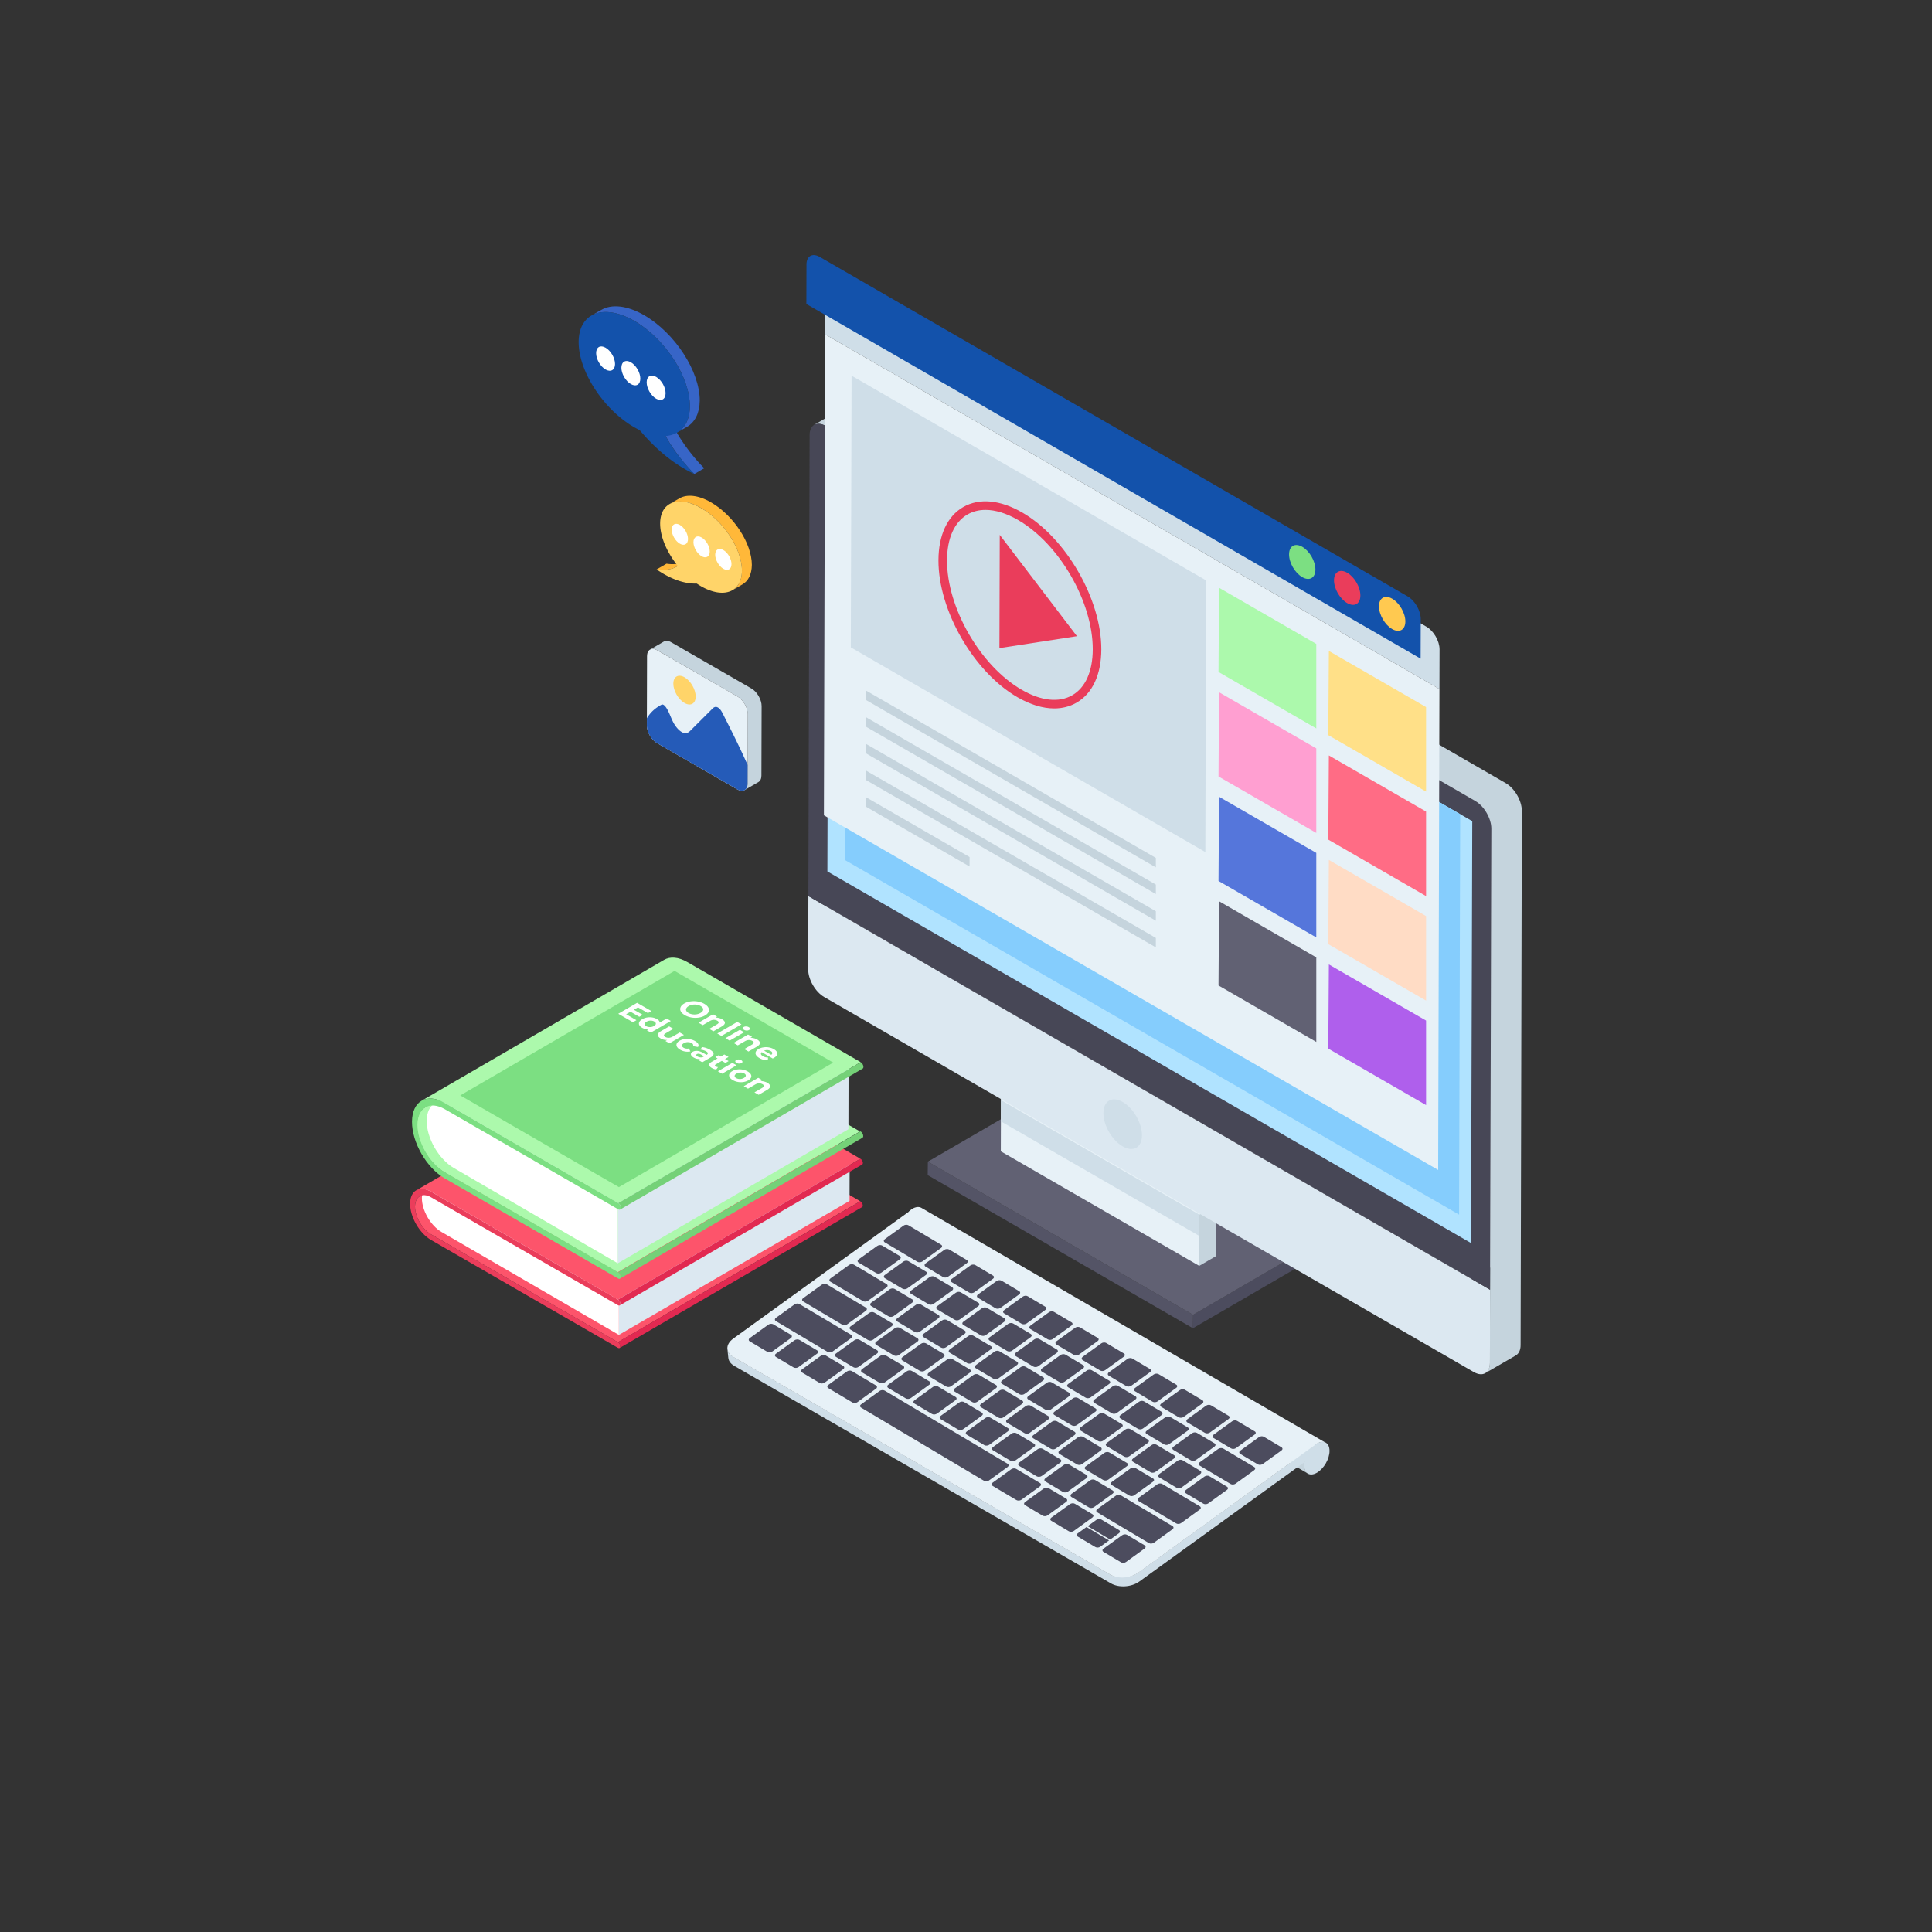 <svg xmlns="http://www.w3.org/2000/svg" viewBox="0 0 2000 2000"><rect x="0" y="0" width="2000" height="2000" fill="#333333" stroke="none"/><path fill="#4c4c5e" d="m1346.017 1296.575-.168 13.94-110.952 64.478.168-13.94z"/><path fill="#545466" d="m1235.065 1361.053-.168 13.94-274.544-158.508.168-13.94z"/><path fill="#616173" d="m1346.017 1296.575-110.952 64.478-274.544-158.508 110.952-64.478z"/><path fill="#c5d4dd" d="m1259.114 1243.612-.161 56.639-17.506 10.174.161-56.64z"/><path fill="#e7f1f7" d="m1241.608 1253.785-.161 56.64-205.414-118.596.16-56.64z"/><path fill="#cfdee8" d="m1241.608 1253.785-.073 25.655-205.415-118.596.073-25.655z"/><path fill="#e7f1f7" d="m1259.114 1247.228-17.506 10.173-205.415-118.596 17.506-10.173z"/><path fill="#e1e4ea" d="m857.726 465.356 26.111-15.174-1.24 473.623-26.112 15.175z"/><path fill="#e1e4ea" d="m856.485 938.98 26.112-15.175 666.348 384.716-26.112 15.175z"/><path fill="#e7f1f7" d="m1524.073 850.072 26.112-15.174-1.24 473.623-26.112 15.175zM857.726 465.356l26.112-15.174 666.347 384.716-26.112 15.174z"/><path fill="#c5d4dd" d="m1575.396 839.421-1.266 553.075c0 5.181-1.923 8.839-4.877 10.597l-31.815 18.451c3.001-1.735 4.806-5.416 4.877-10.597l1.289-553.051c0-10.574-7.409-23.351-16.67-28.721L854.5 440.897c-4.642-2.579-9.308-2.532-12.262-.679l32.19-18.897c2.954-1.852 7.221-1.477 11.676 1.125L1558.727 810.7c9.26 5.393 16.669 18.171 16.669 28.721z"/><path fill="#dce8f1" d="M1173.336 1149.489c9.729 5.617 17.55 19.162 17.518 30.343-.031 11.089-7.903 15.574-17.632 9.957-9.651-5.572-17.471-19.117-17.44-30.205.032-11.182 7.903-15.667 17.554-10.095z"/><path fill="none" d="m857.726 465.356-1.241 473.624 666.348 384.716 1.24-473.624zM856.485 938.98l666.348 384.716L856.485 938.98z"/><path fill="#dce8f1" d="M1522.833 1323.696 856.485 938.98l-19.646-11.344-.201 75.842c-.029 10.463 7.396 23.325 16.503 28.583l672.498 388.267c9.226 5.326 16.702 1.068 16.731-9.395l.136-75.789-19.673-11.448z"/><path fill="#cfdee8" d="M1162.259 1140.802c11.039 6.373 19.948 21.804 19.912 34.463-.036 12.684-9.003 17.794-20.042 11.421-11.016-6.36-19.925-21.791-19.889-34.475.036-12.659 9.002-17.769 20.019-11.409z"/><path fill="#474756" d="m1522.833 1323.696 19.672 11.448 1.33-477.34c.029-10.463-7.398-23.325-16.624-28.651L854.714 440.886c-9.107-5.258-16.581-.999-16.61 9.463l-1.265 477.287 19.646 11.344 666.348 384.716z"/><path fill="#b0e3ff" d="m1524.082 850.058-1.266 436.76L856.51 902.115l1.216-436.76 17.977 10.381 635.87 367.081z"/><path fill="#85cdfd" d="m1511.573 842.817-1.114 414.579-635.871-367.131 1.115-414.529z"/><path fill="#cfdee8" d="M1476.689 648.784c7.508 4.335 13.553 14.832 13.529 23.459l-.116 41.012-635.881-367.126.116-41.012c.024-8.627 6.132-12.108 13.64-7.773l608.712 351.44z"/><path fill="#1352ab" d="M1457.221 617.364c7.508 4.335 13.553 14.832 13.529 23.459l-.116 41.012-635.881-367.126.116-41.012c.024-8.627 6.132-12.108 13.64-7.773l608.712 351.44z"/><path fill="#7cdf82" d="M1348.129 566.046c7.537 4.351 13.606 14.895 13.581 23.556-.024 8.66-6.134 12.173-13.67 7.822-7.537-4.351-13.633-14.911-13.609-23.571.025-8.661 6.162-12.158 13.698-7.807z"/><path fill="#ea3d5b" d="M1394.66 592.91c7.537 4.351 13.633 14.911 13.609 23.571-.025 8.66-6.161 12.157-13.698 7.806-7.536-4.351-13.633-14.911-13.609-23.571.024-8.66 6.161-12.157 13.698-7.806z"/><path fill="#ffc950" d="M1441.217 619.79c7.537 4.351 13.633 14.911 13.609 23.571-.025 8.66-6.161 12.157-13.698 7.806-7.536-4.351-13.633-14.911-13.609-23.571.025-8.66 6.161-12.157 13.698-7.806z"/><path fill="#e7f1f7" d="m1490.102 713.255-1.318 497.862-635.881-367.126 1.318-497.862z"/><path fill="#cfdee8" d="m1248.562 600.813-.797 281.233-367.023-211.901.797-281.233z"/><path fill="#acf9ac" d="m1362.624 666.576-100.628-58.097-.604 87.151 101.232 58.446z"/><path fill="#ffe088" d="m1476.272 731.964-100.627-58.098-.605 87.152 101.232 58.446z"/><path fill="#ff9fd1" d="m1362.624 774.748-100.628-58.097-.604 87.151 101.232 58.447z"/><path fill="#ff6c85" d="m1476.272 840.136-100.627-58.098-.605 87.152 101.232 58.446z"/><path fill="#5576db" d="m1362.624 882.92-100.628-58.097-.604 87.152 101.232 58.446z"/><path fill="#ffdcc5" d="m1476.272 948.308-100.627-58.098-.605 87.152 101.232 58.446z"/><path fill="#616173" d="m1362.624 991.093-100.628-58.098-.604 87.152 101.232 58.446z"/><path fill="#af5fec" d="m1476.272 1056.48-100.627-58.097-.605 87.151 101.232 58.447z"/><g fill="#ea3d5b"><path d="M1091.329 733.357c-11.77 0-24.723-3.886-38.057-11.585-45.244-26.121-81.933-89.711-81.787-141.748.074-26.08 9.18-45.658 25.642-55.13 16.562-9.538 38.259-7.525 61.098 5.661 45.281 26.143 82 89.715 81.855 141.713-.074 26.075-9.193 45.66-25.675 55.145-6.902 3.971-14.688 5.944-23.076 5.944zm-71.143-205.518c-6.845 0-13.131 1.572-18.635 4.739-13.604 7.83-21.133 24.688-21.196 47.472-.139 49.206 34.561 109.337 77.353 134.042 19.981 11.533 38.542 13.541 52.275 5.635 13.626-7.841 21.166-24.703 21.229-47.485.139-49.164-34.591-109.28-77.42-134.007-11.958-6.905-23.404-10.396-33.606-10.396z"/><path d="m1034.934 553.716 79.91 104.855-80.242 12.347z"/></g><path fill="#c5d4dd" d="M896.016 714.599v9.799l300.503 173.495v-9.8zM896.016 825.025v9.809l107.675 62.167.028-9.794zM896.016 797.421v9.81l300.503 173.495v-9.81zM896.016 769.807v9.809l300.503 173.497v-9.811zM896.016 742.202v9.811l300.503 173.494v-9.809z"/><path fill="#fd546b" d="m890.563 1243.523-250.962 145.908-193.392-111.674c-9.171-5.299-16.608-18.239-16.608-28.732.102-5.199 1.936-8.97 4.891-10.702l250.962-145.804c-2.955 1.731-4.789 5.398-4.789 10.697-.102 10.493 7.336 23.433 16.507 28.632l193.391 111.675z"/><path fill="#dce8f1" d="m640.796 1334.583 238.774-138.76-.134 47.304-238.774 138.76z"/><path fill="#fff" d="m640.662 1334.975-183.478-106.494c-11.274-6.499-20.445-1.241-20.445 11.653-.096 12.899 9.076 28.662 20.255 35.161l183.669 106.592v-46.912z"/><path fill="#e22951" d="m892.401 1249.592-250.975 145.851c.464-.269.753-.84.755-1.647.005-1.568-1.154-3.575-2.568-4.392l250.975-145.851c1.415.817 2.573 2.823 2.569 4.392-.003.807-.292 1.377-.756 1.647z"/><path fill="#fd546b" d="m890.665 1199.507-250.961 145.804-193.392-111.674c-6.012-3.463-11.514-3.771-15.386-1.423l250.961-145.913c3.974-2.239 9.374-1.935 15.386 1.532l193.392 111.674z"/><path fill="#e22951" d="m892.552 1205.484-250.975 145.851c.449-.261.727-.811.729-1.603.005-1.625-1.154-3.575-2.569-4.392l250.975-145.851c1.415.817 2.573 2.766 2.568 4.392-.001.792-.28 1.342-.728 1.603z"/><path fill="#ea3d5b" d="M639.737 1345.339c1.415.817 2.573 2.766 2.569 4.392-.005 1.625-1.17 2.23-2.585 1.413l-193.403-111.661c-9.145-5.28-16.647-1.005-16.676 9.563-.03 10.507 7.423 23.417 16.568 28.697l193.403 111.661c1.415.817 2.573 2.823 2.568 4.392-.005 1.625-1.17 2.29-2.585 1.473l-193.403-111.662c-11.974-6.913-21.693-23.75-21.654-37.507.039-13.761 9.822-19.335 21.796-12.422l193.402 111.661z"/><path fill="#acf9ac" d="m890.256 1171.258-250.961 145.809-179.433-103.624c-15.59-8.97-28.326-30.976-28.224-48.911 0-8.861 3.159-15.179 8.253-18.135l250.961-145.809c-5.095 2.955-8.253 9.169-8.253 18.14-.102 17.931 12.635 39.837 28.225 48.906l179.432 103.624z"/><path fill="#dce8f1" d="m639.646 1242.701 238.774-138.76-.134 65.036-238.774 138.76z"/><path fill="#fff" d="m639.512 1242.701-169.428-98.484c-15.626-9.005-28.34-1.721-28.34 16.155-.132 17.876 12.58 39.727 28.075 48.732l169.693 98.633v-65.036z"/><path fill="#75d178" d="m892.789 1177.801-250.975 145.851c.507-.295.822-.923.824-1.817.005-1.798-1.254-3.923-2.82-4.827l250.975-145.851c1.566.904 2.825 3.029 2.82 4.827-.003.894-.316 1.522-.824 1.817z"/><path fill="#acf9ac" d="M890.971 1099.55 640.01 1245.458l-179.433-103.624c-9.374-5.403-17.933-5.911-24.148-2.343L687.39 993.682c6.216-3.667 14.775-3.159 24.148 2.239l179.433 103.629z"/><path fill="#7cdf82" d="m862.533 1099.99-221.86 128.89-164.247-94.913 221.861-128.899z"/><path fill="#75d178" d="m893.004 1106.221-250.975 145.851c.5-.291.809-.902.812-1.76.005-1.802-1.254-3.98-2.82-4.884l250.975-145.851c1.566.904 2.825 3.082 2.82 4.884-.003.858-.311 1.469-.812 1.76z"/><path fill="#7cdf82" d="M640.021 1245.428c1.566.904 2.825 3.082 2.82 4.884-.005 1.742-1.272 2.465-2.838 1.56l-179.459-103.611c-15.612-9.014-28.385-1.737-28.436 16.204-.051 17.938 12.64 39.919 28.251 48.932l179.459 103.611c1.566.904 2.825 3.029 2.82 4.827-.005 1.798-1.272 2.521-2.839 1.617L460.34 1219.841c-18.694-10.793-33.902-37.133-33.841-58.614.061-21.481 15.369-30.203 34.062-19.41l179.46 103.611z"/><path fill="#fff" d="M770.243 1066.078c-.787-.454-1.215-.966-1.284-1.533-.036-.549.289-1.042.973-1.439.684-.398 1.533-.587 2.481-.568.981.038 1.865.284 2.652.739.82.473 1.247.947 1.315 1.515.036.549-.255 1.022-.907 1.401-.749.436-1.599.625-2.578.625-.981-.039-1.832-.266-2.652-.74zm13.523 9.997c1.869 1.079 2.823 2.273 2.864 3.578.072 1.326-1.032 2.613-3.215 3.882l-8.601 4.999-4.362-2.518 7.917-4.601c1.206-.701 1.823-1.364 1.884-2.006.062-.644-.432-1.269-1.415-1.837-1.082-.625-2.326-.927-3.633-.928-1.34.019-2.679.417-4.013 1.193l-7.429 4.317-4.362-2.518 14.988-8.71 4.165 2.405-1.727 1.004a13.54 13.54 0 0 1 3.598.417c1.211.282 2.325.736 3.341 1.323zM767.562 1060.38l-20.688 12.023-4.362-2.518 20.689-12.023zM750.94 1074.75l14.988-8.709 4.394 2.537-14.988 8.709zM747.529 1055.154c1.869 1.079 2.823 2.273 2.864 3.578.039 1.307-1.065 2.594-3.248 3.863l-8.601 4.999-4.362-2.518 7.917-4.601c1.206-.701 1.823-1.364 1.884-2.007.062-.644-.399-1.25-1.383-1.818-1.115-.644-2.359-.946-3.666-.947-1.34.019-2.679.417-4.014 1.193l-7.429 4.318-4.362-2.518 14.988-8.71 4.198 2.424-1.727 1.004a12.69 12.69 0 0 1 3.565.398c1.246.3 2.327.736 3.376 1.342zm-14.001-7.744c-.58 1.439-1.847 2.707-3.737 3.805-1.923 1.118-4.109 1.856-6.591 2.197a23.478 23.478 0 0 1-7.453-.114c-2.454-.436-4.746-1.231-6.779-2.405-2.033-1.174-3.414-2.499-4.207-3.938-.759-1.458-.833-2.897-.22-4.317.58-1.439 1.848-2.707 3.771-3.825 1.89-1.098 4.076-1.837 6.557-2.177a23.478 23.478 0 0 1 7.453.114c2.52.435 4.779 1.25 6.812 2.424s3.447 2.48 4.174 3.919c.759 1.458.832 2.897.22 4.317zm-12.342 2.575c1.469-.246 2.807-.72 4.013-1.42s2.018-1.476 2.437-2.328c.388-.871.416-1.724.019-2.557-.43-.852-1.219-1.609-2.367-2.272-1.181-.682-2.49-1.136-3.93-1.364a13.266 13.266 0 0 0-4.414.02c-1.469.246-2.839.7-4.044 1.4-1.206.701-1.987 1.497-2.406 2.348-.453.871-.449 1.705-.018 2.556.363.853 1.153 1.61 2.333 2.291 1.148.663 2.457 1.118 3.963 1.344a13.77 13.77 0 0 0 4.414-.018m79.979 45.119c-.065.038-.489.246-1.239.644l-11.412-6.589c-.747.662-.973 1.363-.772 2.12.266.757.924 1.439 2.072 2.101.787.454 1.606.814 2.424 1.023.851.227 1.799.322 2.814.34l-.182 2.803c-3.071.113-5.92-.625-8.642-2.196-1.705-.984-2.887-2.045-3.548-3.181-.66-1.136-.731-2.234-.279-3.333.451-1.098 1.426-2.082 2.925-2.953 1.434-.833 3.131-1.401 5.024-1.666a16.683 16.683 0 0 1 5.656.057c1.864.323 3.568.928 5.077 1.799 1.476.852 2.527 1.799 3.055 2.859.595 1.06.601 2.12.116 3.2-.485 1.078-1.525 2.063-3.089 2.972zm-10.176-7.46 7.444 4.298c.782-.644 1.105-1.326 1.002-2.026-.102-.739-.662-1.363-1.613-1.912a7.118 7.118 0 0 0-3.307-.965c-1.241-.077-2.416.15-3.526.605m-100.897-33.266 4.362 2.518-20.688 12.023-4.165-2.405 1.759-1.022a11.786 11.786 0 0 1-6.677-1.59c-1.41-.814-2.396-1.723-2.891-2.765-.529-1.022-.535-2.083-.017-3.143.516-1.06 1.524-2.026 3.055-2.915 1.564-.909 3.229-1.496 5.057-1.799a16.307 16.307 0 0 1 5.426 0c1.8.283 3.372.851 4.782 1.666 1.935 1.117 2.856 2.329 2.733 3.654l7.264-4.222zm-17.209 8.824a8.056 8.056 0 0 0 4.113-1.098c1.271-.739 1.919-1.533 1.915-2.404.028-.852-.499-1.609-1.582-2.234-1.148-.663-2.457-.966-3.927-.947a8.258 8.258 0 0 0-4.112 1.136c-1.237.719-1.888 1.515-1.915 2.367-.026.851.499 1.609 1.647 2.272 1.081.623 2.391.925 3.861.908m35.12 8.121-14.988 8.71-4.165-2.405 1.792-1.042a13.216 13.216 0 0 1-3.565-.322 11.491 11.491 0 0 1-3.08-1.211c-2-1.155-3.019-2.386-3.027-3.712-.008-1.325 1.064-2.632 3.312-3.938l8.439-4.904 4.362 2.518-7.82 4.544c-2.411 1.401-2.6 2.689-.567 3.863 1.049.606 2.227.909 3.534.871 1.34-.019 2.679-.417 4.014-1.193l7.397-4.299 4.362 2.52zM674.36 1046.653l-3.617 2.101-10.297-5.945-4.237 2.462 9.117 5.264-3.518 2.044-9.116-5.263-4.497 2.613 10.658 6.153-3.649 2.121-15.183-8.767 19.516-11.341zM719.578 1077.741c1.607.928 2.657 1.913 3.187 2.973.528 1.061.468 2.121-.245 3.143l-5.17-.909c.581-1.25.117-2.31-1.358-3.162-1.115-.644-2.457-.966-3.927-.985a8.125 8.125 0 0 0-4.178 1.136c-1.271.739-1.92 1.533-1.915 2.405.005.871.597 1.629 1.712 2.272 1.509.871 3.34 1.136 5.465.775l1.552 3.011c-1.73.398-3.528.417-5.392.133a15.114 15.114 0 0 1-5.142-1.837c-1.607-.928-2.723-1.951-3.351-3.067-.627-1.118-.698-2.216-.248-3.313.452-1.099 1.428-2.083 2.893-2.935 1.499-.871 3.196-1.439 5.089-1.704a17.588 17.588 0 0 1 5.722.132c1.929.362 3.699 1.005 5.306 1.932zm19.097 12.951c.138 1.363-.901 2.689-3.117 3.977l-8.568 4.979-4.099-2.367 1.89-1.098c-2.222.341-4.414-.132-6.677-1.439-1.148-.663-1.968-1.364-2.43-2.083-.462-.719-.564-1.382-.339-2.045.225-.663.779-1.25 1.657-1.761 1.402-.815 3.001-1.136 4.898-.985 1.831.152 3.895.852 6.092 2.12l3.476 2.007c.944-.548 1.366-1.136 1.298-1.78-.07-.605-.693-1.269-1.841-1.931-.82-.473-1.738-.852-2.72-1.155-1.047-.303-2.03-.492-3.043-.549l1.489-2.689c1.406.171 2.846.474 4.321.946 1.439.493 2.784 1.079 3.998 1.78 2.327 1.347 3.575 2.711 3.715 4.073zm-11.29 3.674 1.531-.89-3.017-1.742c-1.771-1.022-3.276-1.212-4.448-.53-.553.321-.782.72-.681 1.155.134.454.562.889 1.349 1.344.721.417 1.572.682 2.489.833.948.133 1.864.095 2.777-.17m35.042 5.926c-.787-.454-1.215-.966-1.284-1.534-.036-.549.322-1.023 1.006-1.42.684-.398 1.499-.605 2.448-.587.981.038 1.865.284 2.652.739.82.473 1.279.966 1.315 1.515.069.568-.255 1.022-.907 1.401-.75.436-1.566.644-2.578.625a5.455 5.455 0 0 1-2.652-.739zM743.158 1108.982l14.987-8.71 4.362 2.519-14.988 8.709zM794.348 1120.91c1.869 1.079 2.823 2.273 2.864 3.578.039 1.307-1.065 2.594-3.247 3.863l-8.601 4.998-4.362-2.518 7.917-4.601c1.206-.701 1.822-1.363 1.884-2.007.062-.644-.399-1.25-1.383-1.818-1.115-.644-2.359-.946-3.666-.947-1.309.039-2.646.436-3.982 1.213l-7.428 4.316-4.394-2.537 14.988-8.71 4.198 2.423-1.727 1.004a12.44 12.44 0 0 1 3.598.417c1.209.286 2.292.72 3.341 1.326zm-16.866-5.433c-.483 1.078-1.459 2.063-2.958 2.935-1.465.852-3.162 1.42-5.025 1.704a17.924 17.924 0 0 1-5.688-.114c-1.897-.341-3.634-.965-5.241-1.893-1.574-.909-2.69-1.932-3.286-3.029-.627-1.117-.698-2.216-.248-3.313.485-1.08 1.461-2.064 2.926-2.916 1.499-.871 3.196-1.439 5.056-1.723a17.588 17.588 0 0 1 5.722.132 16.19 16.19 0 0 1 5.241 1.893c1.607.928 2.69 1.932 3.286 3.029.596 1.098.668 2.196.215 3.295zm-11.465 1.496a8.232 8.232 0 0 0 4.08-1.117c1.271-.739 1.919-1.533 1.948-2.385s-.5-1.609-1.615-2.253c-1.115-.644-2.424-.947-3.928-.947a8.258 8.258 0 0 0-4.112 1.136c-1.237.719-1.888 1.515-1.916 2.367.007.87.532 1.628 1.647 2.272 1.116.643 2.427.945 3.896.927M754.188 1094.138l-3.65 2.121 3.739 2.158-3.323 1.931-3.738-2.158-6.125 3.559c-.619.36-.977.72-.974 1.136-.032.36.298.739.888 1.08a5.22 5.22 0 0 0 2.324.701l-1.881 2.461a10.159 10.159 0 0 1-2.325-.511 12.079 12.079 0 0 1-2.196-1.004c-1.804-1.041-2.725-2.102-2.828-3.181-.072-1.098.773-2.159 2.565-3.2l6.157-3.578-2.328-1.344 3.323-1.931 2.328 1.344 3.65-2.121 4.394 2.537z"/><path fill="#e7f1f7" d="M1363.281 1494.538c3.625-2.121 6.895-2.301 9.282-.88l-418.676-243.254c-2.387-1.41-5.746-1.229-9.37.886-1.421.831-2.722 2.042-4 3.271l418.722 243.278c1.292-1.241 2.61-2.458 4.042-3.301z"/><path fill="#c5d4dd" d="M1359.358 1497.712 955.33 1262.894c-5.246 5.037-9.083 12.766-9.083 19.454 0 4.151 1.503 6.983 3.802 8.392l404.07 234.788c-2.387-1.325-3.802-4.241-3.89-8.398.001-6.67 3.877-14.382 9.129-19.418z"/><path fill="#cfdee8" d="M1363.152 1494.386c7.279-4.203 13.155-.807 13.178 7.511.024 8.318-5.813 18.476-13.093 22.678-7.239 4.179-13.155.807-13.178-7.511-.023-8.317 5.854-18.498 13.093-22.678z"/><path fill="#cfdee8" d="m1362.252 1505.046-182.858 132.146c-8.02 5.802-21.098 6.663-29.242 1.976l-390.022-225.18c-3.825-2.223-5.799-5.061-6.169-8.266l-.987-9.381c.247 3.211 2.344 6.049 6.169 8.272l390.022 225.179c8.143 4.687 21.098 3.82 29.242-1.976l182.857-132.146.988 9.376z"/><path fill="#e7f1f7" d="m1361.327 1495.799-182.857 132.18c-8.083 5.843-21.072 6.731-29.265 2l-390.027-225.182c-8.193-4.73-8.281-13.168-.198-19.011l182.857-132.18 419.49 242.193z"/><path fill="#4c4c5e" d="M1136.262 1384.95c1.428.85 1.426 2.314-.005 3.349l-19.305 13.959c-1.427 1.032-3.731 1.234-5.159.384l-18.164-10.809c-1.428-.85-1.344-2.374.082-3.405l19.305-13.959c1.431-1.035 3.654-1.178 5.081-.328l18.165 10.809zm108.431 64.525c1.349.802 1.426 2.315-.005 3.349l-19.305 13.959c-1.427 1.031-3.81 1.187-5.159.384l-18.164-10.809c-1.428-.85-1.344-2.374.082-3.405l19.305-13.959c1.431-1.035 3.654-1.178 5.081-.328l18.165 10.809zm-96.616 145.139-9.056 6.548c-1.431 1.035-3.733 1.131-5.161.281l-18.085-10.762c-1.428-.85-1.505-2.362-.075-3.396l9.056-6.548 23.321 13.877zm-17.191-27.093c1.428.85 1.344 2.374-.082 3.405l-19.228 13.903c-1.431 1.035-3.654 1.178-5.081.328l-18.164-10.809c-1.428-.849-1.426-2.314.005-3.349l19.228-13.903c1.427-1.032 3.731-1.234 5.159-.384l18.163 10.809zm-27.128-16.143c1.348.802 1.344 2.374-.082 3.405l-19.228 13.903c-1.431 1.035-3.733 1.131-5.081.328l-18.164-10.809c-1.428-.85-1.426-2.314.005-3.349l19.228-13.903c1.427-1.031 3.731-1.234 5.159-.384l18.163 10.809zm54.494 32.428c1.428.85 1.424 2.421-.003 3.453l-8.978 6.492-23.32-13.877 8.978-6.492c1.427-1.031 3.81-1.187 5.238-.337l18.085 10.761zm55.489-4.05c1.428.85 1.426 2.315-.005 3.349l-19.228 13.903c-1.427 1.032-3.731 1.234-5.159.384l-53.383-31.767c-1.428-.85-1.424-2.421.003-3.452l19.228-13.903c1.431-1.035 3.733-1.131 5.161-.281l53.383 31.767zm-209.757-162.105c1.428.85 1.344 2.374-.087 3.408l-19.305 13.959c-1.427 1.032-3.654 1.178-5.081.328l-18.164-10.809c-1.428-.85-1.422-2.318.005-3.349l19.305-13.959c1.431-1.035 3.735-1.237 5.163-.387l18.164 10.809zm159.405-16.558c1.428.85 1.426 2.314-.005 3.349l-19.305 13.959c-1.427 1.031-3.731 1.234-5.159.384l-18.165-10.809c-1.428-.85-1.344-2.374.082-3.405l19.305-13.959c1.431-1.035 3.653-1.178 5.081-.328l18.166 10.809zm-201.253 28.937c1.348.802 1.426 2.315-.005 3.349l-19.228 13.903c-1.427 1.031-3.81 1.187-5.159.384l-18.164-10.809c-1.428-.85-1.424-2.421.003-3.453l19.228-13.903c1.431-1.035 3.733-1.131 5.161-.281l18.164 10.81zm159.091-16.853c1.348.802 1.344 2.374-.082 3.405l-19.228 13.903c-1.431 1.035-3.733 1.131-5.081.328l-18.164-10.809c-1.428-.85-1.506-2.362-.075-3.396l19.228-13.903c1.427-1.031 3.81-1.187 5.238-.337l18.164 10.809zm-41.373 12.558c1.428.85 1.426 2.314 0 3.346l-19.228 13.903c-1.431 1.035-3.731 1.234-5.159.384l-18.164-10.809c-1.428-.85-1.349-2.371.082-3.405l19.228-13.903c1.427-1.031 3.649-1.175 5.077-.325l18.164 10.809zm-48.822 8.013c1.428.849 1.344 2.374-.087 3.408l-19.305 13.959c-1.427 1.032-3.654 1.178-5.081.328l-18.164-10.809c-1.428-.85-1.422-2.318.005-3.349l19.305-13.959c1.431-1.035 3.735-1.237 5.163-.387l18.164 10.809zm159.406-16.559c1.428.85 1.426 2.314-.005 3.349l-19.305 13.959c-1.427 1.031-3.731 1.234-5.159.384l-18.165-10.809c-1.348-.802-1.344-2.374.082-3.405l19.305-13.959c1.431-1.035 3.733-1.131 5.081-.328l18.166 10.809zm-201.253 28.937c1.428.85 1.426 2.315-.005 3.349l-19.228 13.903c-1.427 1.031-3.731 1.234-5.159.384l-18.164-10.809c-1.428-.85-1.344-2.374.082-3.405l19.228-13.903c1.431-1.035 3.654-1.178 5.081-.328l18.165 10.809zm159.091-16.853c1.348.802 1.344 2.374-.082 3.405l-19.228 13.903c-1.431 1.035-3.733 1.131-5.081.328l-18.164-10.809c-1.428-.85-1.426-2.314.005-3.349l19.228-13.903c1.427-1.032 3.731-1.234 5.159-.384l18.163 10.809zm-41.294 12.606c1.428.85 1.426 2.314 0 3.346l-19.228 13.903c-1.431 1.035-3.731 1.234-5.159.384l-18.164-10.809c-1.428-.85-1.349-2.371.082-3.405l19.228-13.903c1.427-1.031 3.649-1.175 5.077-.325l18.164 10.809zm-48.902 7.964c1.507.897 1.424 2.421-.007 3.456l-19.305 13.959c-1.427 1.031-3.653 1.178-5.161.281l-18.085-10.762c-1.428-.85-1.422-2.318.005-3.349l19.305-13.959c1.431-1.035 3.735-1.237 5.163-.387l18.085 10.761zm159.565-16.464c1.349.802 1.426 2.315-.005 3.349l-19.305 13.959c-1.427 1.031-3.81 1.187-5.159.384l-18.164-10.809c-1.428-.85-1.424-2.421.003-3.453l19.305-13.959c1.431-1.035 3.733-1.131 5.161-.281l18.164 10.81zm-201.333 28.89c1.428.85 1.426 2.314-.005 3.349l-19.228 13.903c-1.427 1.032-3.731 1.234-5.159.384l-18.165-10.809c-1.428-.85-1.344-2.374.082-3.405l19.228-13.903c1.431-1.035 3.654-1.178 5.081-.328l18.166 10.809zm159.091-16.853c1.428.85 1.344 2.374-.082 3.405l-19.228 13.903c-1.431 1.035-3.653 1.178-5.081.328l-18.164-10.809c-1.428-.85-1.426-2.314.005-3.349l19.228-13.903c1.427-1.032 3.731-1.234 5.159-.384l18.163 10.809zm-41.373 12.558c1.428.85 1.426 2.314 0 3.346l-19.228 13.903c-1.431 1.035-3.731 1.234-5.159.384l-18.164-10.809c-1.349-.802-1.349-2.371.082-3.405l19.228-13.903c1.427-1.032 3.729-1.128 5.077-.325l18.164 10.809zm-48.822 8.013c1.428.85 1.344 2.374-.087 3.408l-19.305 13.959c-1.427 1.031-3.654 1.178-5.081.328l-18.164-10.809c-1.348-.802-1.422-2.318.005-3.349l19.305-13.959c1.431-1.035 3.815-1.19 5.163-.387l18.164 10.809zm-41.847 12.378c1.428.85 1.426 2.315-.005 3.349l-19.228 13.903c-1.427 1.032-3.731 1.234-5.159.384l-18.164-10.809c-1.428-.85-1.344-2.374.082-3.405l19.228-13.903c1.431-1.035 3.654-1.178 5.081-.328l18.165 10.809zm159.091-16.853c1.428.85 1.344 2.374-.082 3.405l-19.228 13.903c-1.431 1.035-3.653 1.178-5.081.328l-18.164-10.809c-1.428-.85-1.426-2.315.005-3.349l19.228-13.903c1.427-1.032 3.731-1.234 5.159-.384l18.163 10.809zm-41.215 12.653c1.349.802 1.426 2.314 0 3.346l-19.228 13.903c-1.431 1.035-3.811 1.187-5.159.384l-18.164-10.809c-1.428-.85-1.428-2.418.003-3.453l19.228-13.903c1.427-1.032 3.729-1.128 5.156-.278l18.164 10.81zm-48.981 7.918c1.507.897 1.503 2.468.072 3.503l-19.305 13.959c-1.427 1.032-3.733 1.131-5.24.234l-18.085-10.762c-1.349-.802-1.422-2.318.005-3.349l19.305-13.959c1.431-1.035 3.815-1.19 5.163-.387l18.085 10.761zm159.564-16.464c1.428.849 1.426 2.314-.005 3.349l-19.305 13.959c-1.427 1.032-3.731 1.234-5.159.384l-18.164-10.809c-1.428-.85-1.344-2.374.082-3.405l19.305-13.959c1.431-1.035 3.653-1.178 5.081-.328l18.165 10.809zm-201.332 28.89c1.428.85 1.426 2.315-.005 3.349l-19.228 13.903c-1.427 1.032-3.731 1.234-5.159.384l-18.164-10.809c-1.349-.802-1.344-2.374.082-3.405l19.228-13.903c1.431-1.035 3.733-1.131 5.081-.328l18.165 10.809zm159.012-16.901c1.507.897 1.424 2.421-.003 3.453l-19.228 13.903c-1.431 1.035-3.653 1.178-5.161.281l-18.085-10.762c-1.428-.85-1.426-2.314.005-3.349l19.228-13.903c1.427-1.032 3.731-1.234 5.159-.384l18.085 10.761zm-41.215 12.653c1.349.803 1.426 2.315 0 3.346l-19.228 13.903c-1.431 1.035-3.81 1.187-5.159.384l-18.164-10.809c-1.428-.85-1.349-2.371.082-3.405l19.228-13.903c1.427-1.032 3.649-1.175 5.077-.325l18.164 10.809zm-48.822 8.012c1.349.802 1.344 2.374-.087 3.408l-19.305 13.959c-1.427 1.032-3.733 1.131-5.081.328l-18.164-10.809c-1.428-.85-1.501-2.365-.075-3.396l19.305-13.959c1.431-1.035 3.815-1.19 5.243-.34l18.164 10.809zm159.406-16.559c1.428.85 1.426 2.315-.005 3.349l-19.305 13.959c-1.427 1.031-3.731 1.234-5.159.384l-18.164-10.809c-1.428-.85-1.344-2.374.082-3.405l19.305-13.959c1.431-1.035 3.654-1.178 5.081-.328l18.165 10.809zm-255.791 33.554c1.428.85 1.344 2.374-.082 3.405l-19.228 13.903c-1.431 1.035-3.654 1.178-5.081.328l-127.23-75.712c-1.428-.85-1.506-2.362-.075-3.396l19.228-13.903c1.427-1.031 3.81-1.187 5.238-.337l127.23 75.712zm54.458-4.664c1.428.85 1.506 2.362.075 3.396l-19.228 13.903c-1.427 1.032-3.81 1.187-5.238.337l-18.085-10.762c-1.428-.85-1.424-2.421.003-3.453l19.228-13.903c1.431-1.035 3.733-1.131 5.161-.281l18.084 10.763zm159.726-16.475c1.428.85 1.344 2.374-.082 3.405l-19.228 13.903c-1.431 1.035-3.654 1.178-5.081.328l-18.164-10.809c-1.428-.85-1.426-2.315.005-3.349l19.228-13.903c1.427-1.032 3.731-1.234 5.159-.384l18.163 10.809zm-41.849 12.275c1.428.85 1.426 2.314 0 3.346l-19.228 13.903c-1.431 1.035-3.731 1.234-5.159.384l-18.164-10.809c-1.428-.85-1.349-2.371.082-3.405l19.228-13.903c1.427-1.031 3.649-1.175 5.077-.325l18.164 10.809zm-48.902 7.965c1.428.85 1.424 2.421-.007 3.456l-19.305 13.959c-1.427 1.032-3.733 1.131-5.161.281l-18.085-10.762c-1.428-.85-1.422-2.318.005-3.349l19.305-13.959c1.431-1.035 3.735-1.237 5.163-.387l18.085 10.761zm160.041-16.181c1.428.85 1.426 2.314-.005 3.349l-19.305 13.959c-1.427 1.031-3.731 1.234-5.159.384l-18.164-10.809c-1.428-.849-1.344-2.374.082-3.405l19.305-13.959c1.431-1.035 3.653-1.178 5.081-.328l18.165 10.809zm-201.809 28.607c1.349.802 1.426 2.315-.005 3.349l-19.228 13.903c-1.427 1.031-3.81 1.187-5.159.384l-18.164-10.809c-1.428-.85-1.344-2.374.082-3.405l19.228-13.903c1.431-1.035 3.653-1.178 5.081-.328l18.165 10.809zm-48.192 8.393c1.428.85 1.424 2.421-.003 3.453l-19.228 13.903c-1.431 1.035-3.733 1.131-5.16.281l-24.589-14.633c-1.348-.802-1.426-2.314.005-3.349l19.228-13.903c1.427-1.031 3.81-1.187 5.159-.384l24.588 14.632zm165.91-12.688c1.428.85 1.426 2.314 0 3.346l-19.228 13.903c-1.431 1.035-3.731 1.234-5.159.384l-18.164-10.809c-1.428-.85-1.349-2.371.082-3.405l19.228-13.903c1.427-1.031 3.649-1.175 5.077-.325l18.164 10.809zm55.889-3.921c1.428.85 1.344 2.374-.082 3.405l-19.228 13.903c-1.431 1.035-3.654 1.178-5.081.328l-31.966-19.022c-1.428-.85-1.505-2.362-.075-3.396l19.228-13.903c1.427-1.031 3.81-1.187 5.238-.337l31.966 19.022zm-104.711 11.933c1.428.85 1.344 2.374-.087 3.409l-19.305 13.959c-1.427 1.031-3.653 1.178-5.081.328l-18.164-10.809c-1.428-.85-1.422-2.318.005-3.349l19.305-13.959c1.431-1.035 3.735-1.237 5.163-.388l18.164 10.809zm-41.847 12.379c1.428.85 1.426 2.315-.005 3.349l-19.228 13.903c-1.427 1.032-3.731 1.234-5.159.384l-18.164-10.809c-1.428-.85-1.344-2.374.082-3.405l19.228-13.903c1.431-1.035 3.653-1.178 5.081-.328l18.165 10.809zm118.352-3.917c1.428.85 1.426 2.314 0 3.346l-19.228 13.903c-1.431 1.035-3.731 1.234-5.159.384l-18.164-10.809c-1.428-.849-1.349-2.37.082-3.405l19.228-13.903c1.427-1.032 3.649-1.175 5.077-.325l18.164 10.809zm-28.119 20.332c1.428.85 1.344 2.374-.087 3.408l-19.305 13.959c-1.427 1.031-3.653 1.178-5.081.328l-38.867-23.129c-1.428-.85-1.422-2.318.005-3.349l19.305-13.959c1.431-1.035 3.735-1.237 5.163-.387l38.867 23.129zM1184.903 1599.666c1.428.849 1.344 2.374-.082 3.405l-19.228 13.903c-1.431 1.035-3.654 1.178-5.081.328l-18.164-10.809c-1.428-.85-1.426-2.315.005-3.349l19.228-13.903c1.427-1.032 3.731-1.234 5.159-.384l18.163 10.809zM818.68 1381.733c1.428.85 1.424 2.421-.003 3.453l-19.228 13.903c-1.431 1.035-3.733 1.131-5.161.281l-18.164-10.809c-1.348-.802-1.426-2.315.005-3.349l19.228-13.903c1.427-1.031 3.81-1.187 5.159-.384l18.164 10.808zM845.887 1397.924c1.348.802 1.344 2.374-.082 3.405l-19.228 13.903c-1.431 1.035-3.733 1.131-5.081.328l-18.164-10.809c-1.428-.85-1.506-2.362-.075-3.396l19.228-13.903c1.427-1.032 3.81-1.187 5.238-.337l18.164 10.809zM1039.844 1364.747c1.428.85 1.344 2.374-.082 3.405l-19.228 13.903c-1.431 1.035-3.654 1.178-5.081.328l-18.164-10.809c-1.428-.85-1.426-2.314.005-3.349l19.228-13.903c1.427-1.032 3.731-1.234 5.159-.384l18.163 10.809zM906.805 1434.175c1.428.85 1.424 2.421-.003 3.453l-19.228 13.903c-1.431 1.035-3.733 1.131-5.161.281l-24.907-14.822c-1.428-.85-1.426-2.315.005-3.349l19.228-13.903c1.427-1.032 3.731-1.234 5.159-.384l24.907 14.821zM974.21 1288.516c1.349.802 1.426 2.314-.005 3.349l-19.305 13.959c-1.427 1.032-3.81 1.187-5.159.384L915.95 1286.1c-1.428-.85-1.344-2.374.082-3.405l19.305-13.959c1.431-1.035 3.654-1.178 5.081-.328l33.792 20.108zm-42.797 11.706c1.428.85 1.424 2.421-.003 3.452l-19.228 13.903c-1.431 1.035-3.733 1.131-5.161.281l-18.164-10.809c-1.348-.802-1.426-2.314.005-3.349l19.228-13.903c1.427-1.032 3.81-1.187 5.159-.384l18.164 10.809zm69.369 4.106c1.428.85 1.426 2.315-.005 3.349l-19.305 13.959c-1.427 1.031-3.731 1.234-5.159.384l-18.164-10.809c-1.349-.802-1.344-2.374.082-3.405l19.305-13.959c1.431-1.035 3.733-1.131 5.081-.328l18.165 10.809zm-42.162 12.084c1.348.802 1.344 2.374-.082 3.405l-19.228 13.903c-1.431 1.035-3.733 1.131-5.081.328l-18.164-10.809c-1.428-.85-1.506-2.362-.075-3.396l19.228-13.903c1.427-1.031 3.81-1.187 5.238-.337l18.164 10.809zm-40.818 12.889c1.348.802 1.426 2.315 0 3.346l-19.228 13.903c-1.431 1.035-3.81 1.187-5.159.384l-33.791-20.108c-1.428-.85-1.349-2.371.082-3.405l19.228-13.903c1.427-1.031 3.649-1.175 5.077-.325l33.791 20.108zm110.028-8.877c1.428.85 1.506 2.362.075 3.396l-19.305 13.959c-1.427 1.032-3.81 1.187-5.238.337l-18.164-10.809c-1.349-.802-1.344-2.374.082-3.405l19.305-13.959c1.431-1.035 3.733-1.131 5.081-.328l18.164 10.809zm-42.161 12.084c1.349.802 1.344 2.374-.082 3.405l-19.228 13.903c-1.431 1.035-3.733 1.131-5.081.328l-18.164-10.809c-1.428-.85-1.426-2.315.005-3.349l19.228-13.903c1.427-1.031 3.731-1.234 5.159-.384l18.163 10.809zm-41.294 12.606c1.428.85 1.426 2.315 0 3.346l-19.228 13.903c-1.431 1.035-3.731 1.234-5.159.384l-18.164-10.809c-1.349-.802-1.349-2.371.082-3.405l19.228-13.903c1.427-1.032 3.728-1.128 5.077-.325l18.164 10.809zm-48.029 8.484c1.428.85 1.344 2.374-.087 3.408l-19.305 13.959c-1.427 1.032-3.654 1.178-5.081.328l-40.453-24.073c-1.428-.85-1.422-2.318.005-3.349l19.305-13.959c1.431-1.035 3.735-1.237 5.163-.388l40.453 24.074zm158.691-16.983c1.348.802 1.426 2.314-.005 3.349l-19.305 13.959c-1.427 1.031-3.81 1.187-5.159.384l-18.164-10.809c-1.428-.85-1.424-2.421.003-3.453l19.305-13.959c1.431-1.035 3.733-1.131 5.161-.281l18.164 10.81zm-42.241 12.036c1.428.85 1.344 2.374-.082 3.405l-19.228 13.903c-1.431 1.035-3.654 1.178-5.081.328l-18.164-10.809c-1.428-.85-1.426-2.314.005-3.349l19.228-13.903c1.427-1.031 3.731-1.234 5.159-.384l18.163 10.809zm-41.373 12.559c1.428.85 1.506 2.362.079 3.393l-19.228 13.903c-1.431 1.035-3.81 1.187-5.238.337l-18.164-10.809c-1.349-.802-1.349-2.371.082-3.405l19.228-13.903c1.427-1.032 3.729-1.128 5.077-.325l18.164 10.809zm-90.273 20.627c1.349.802 1.426 2.315-.005 3.349l-19.228 13.903c-1.427 1.032-3.81 1.187-5.159.384l-53.541-31.862c-1.428-.85-1.344-2.374.082-3.405l19.228-13.903c1.431-1.035 3.654-1.178 5.081-.328l53.542 31.862zm68.578 3.528c1.428.85 1.424 2.421-.007 3.456l-19.305 13.959c-1.427 1.032-3.733 1.131-5.161.281l-18.085-10.762c-1.428-.85-1.501-2.365-.075-3.396l19.305-13.959c1.431-1.035 3.815-1.19 5.242-.34l18.086 10.761zm-41.847 12.379c1.428.85 1.506 2.362.075 3.396l-19.228 13.903c-1.427 1.032-3.81 1.187-5.238.337l-18.164-10.809c-1.348-.802-1.344-2.374.082-3.405l19.228-13.903c1.431-1.035 3.733-1.131 5.081-.328l18.164 10.809zm68.975 3.764c1.348.802 1.344 2.374-.087 3.408l-19.305 13.959c-1.427 1.032-3.733 1.131-5.081.328l-18.164-10.809c-1.428-.85-1.501-2.365-.075-3.396l19.305-13.959c1.431-1.035 3.815-1.19 5.242-.34l18.165 10.809zm-41.927 12.332c1.428.85 1.506 2.362.075 3.396l-19.228 13.903c-1.427 1.031-3.81 1.187-5.238.337l-18.164-10.809c-1.348-.802-1.344-2.374.082-3.405l19.228-13.903c1.431-1.035 3.733-1.131 5.081-.328l18.164 10.809zM923.156 1369.552c1.428.85 1.344 2.374-.087 3.408l-19.305 13.959c-1.427 1.031-3.654 1.178-5.081.328l-18.164-10.809c-1.428-.85-1.422-2.318.005-3.349l19.305-13.959c1.431-1.035 3.735-1.237 5.163-.387l18.164 10.809zM872.936 1414.02c1.348.802 1.344 2.374-.082 3.405l-19.228 13.903c-1.431 1.035-3.733 1.131-5.081.328l-18.164-10.809c-1.428-.85-1.426-2.315.005-3.349l19.228-13.903c1.427-1.032 3.731-1.234 5.159-.384l18.163 10.809zM998.63 1377.4c1.348.802 1.426 2.315-.001 3.346l-19.228 13.903c-1.431 1.035-3.81 1.187-5.159.384l-18.164-10.809c-1.428-.85-1.428-2.418.003-3.453l19.228-13.903c1.427-1.032 3.728-1.128 5.156-.278l18.165 10.81zM1082.086 1352.711c1.349.802 1.426 2.314-.005 3.349l-19.305 13.959c-1.427 1.032-3.81 1.187-5.159.384l-18.164-10.809c-1.428-.85-1.344-2.374.082-3.405l19.305-13.959c1.431-1.035 3.654-1.178 5.081-.328l18.165 10.809zM1109.213 1368.854c1.428.85 1.426 2.315-.005 3.349l-19.305 13.959c-1.427 1.032-3.731 1.234-5.159.384l-18.164-10.809c-1.428-.85-1.344-2.374.082-3.405l19.305-13.959c1.431-1.035 3.654-1.178 5.081-.328l18.165 10.809zm-42.241 12.036c1.428.85 1.344 2.374-.082 3.405l-19.228 13.903c-1.431 1.035-3.653 1.178-5.081.328l-18.164-10.809c-1.348-.802-1.426-2.314.005-3.349l19.228-13.903c1.427-1.032 3.81-1.187 5.159-.384l18.163 10.809zm-41.294 12.606c1.349.802 1.426 2.315 0 3.346l-19.228 13.903c-1.431 1.035-3.81 1.187-5.159.384l-18.164-10.809c-1.428-.85-1.349-2.371.082-3.405l19.228-13.903c1.427-1.031 3.649-1.175 5.077-.325l18.164 10.809zm68.342 3.49c1.428.85 1.424 2.421-.003 3.453l-19.228 13.903c-1.431 1.035-3.733 1.131-5.161.281l-18.164-10.809c-1.348-.802-1.426-2.314.005-3.349l19.228-13.903c1.427-1.031 3.81-1.187 5.159-.384l18.164 10.808zm-41.214 12.653c1.428.85 1.426 2.315 0 3.346l-19.228 13.903c-1.431 1.035-3.731 1.234-5.159.385l-18.164-10.809c-1.428-.85-1.349-2.371.082-3.405l19.228-13.903c1.427-1.031 3.649-1.175 5.077-.325l18.164 10.808z"/><path fill="#3765c7" d="m689.019 451.352 10.204-5.93c12.068 21.969 28.91 38.466 29.796 39.334l-10.205 5.93c-.885-.868-17.727-17.364-29.795-39.334z"/><path fill="#3765c7" d="M724.378 414.647c-.145 13.178-5.067 22.446-13.175 27.218l-10.28 5.939c8.253-4.779 13.175-14.047 13.175-27.218.145-30.407-25.627-69.933-57.335-88.321-17.953-10.279-33.88-11.728-44.594-5.649l10.28-5.79c10.569-6.221 26.64-4.779 44.449 5.5 31.708 18.388 57.48 57.914 57.48 88.321z"/><path fill="#1352ab" d="M656.765 332.291c31.707 18.306 57.429 57.845 57.342 88.221-.053 18.695-9.899 29.715-25.088 30.84 12.067 21.969 28.909 38.466 29.796 39.334a126.025 126.025 0 0 1-10.238-5.317c-19.989-11.541-35.765-27.512-46.3-39.984-1.942-1.017-3.883-2.028-5.824-3.149-31.8-18.36-57.521-57.898-57.435-88.171.086-30.376 25.947-40.133 57.747-21.774z"/><g fill="#fff"><path d="M626.931 359.968c5.362 3.096 9.784 10.648 9.767 16.918-.018 6.16-4.469 8.699-9.831 5.603-5.454-3.149-9.784-10.758-9.767-16.918.018-6.269 4.377-8.752 9.831-5.603z"/><ellipse cx="653.06" cy="386.333" rx="8.001" ry="13.813" transform="rotate(-30.16 653.018 386.327)"/><path d="M679.253 390.176c5.454 3.149 9.785 10.648 9.767 16.918-.017 6.16-4.377 8.752-9.831 5.603-5.362-3.095-9.784-10.758-9.767-16.918.018-6.27 4.469-8.698 9.831-5.603z"/></g><path fill="#ffb839" d="m710.977 580.495-10.205 5.93c-8.896 5.169-20.419 3.152-21.046 3.043l10.204-5.93c.627.11 12.151 2.127 21.047-3.043zm67.336 4.312c-.144 9.848-3.764 16.649-9.7 20.127l-10.279 5.931c6.081-3.471 9.701-10.279 9.701-20.12.145-22.298-18.822-51.255-42.277-64.864-13.176-7.529-24.904-8.547-32.722-4.058l10.279-5.931c7.674-4.489 19.547-3.478 32.577 4.051 23.599 13.609 42.421 42.567 42.421 64.864z"/><path fill="#ffd469" d="M725.74 525.922c23.48 13.556 42.379 42.552 42.316 64.861-.063 22.302-19.065 29.526-42.545 15.97-1.387-.801-2.865-1.758-4.252-2.668-7.74.299-19.461-1.463-34.203-9.975a107.803 107.803 0 0 1-7.329-4.642c.648.113 12.956 2.268 21.955-3.602-11.164-13.783-18.34-30.163-18.301-43.971.062-22.308 19.063-29.422 42.359-15.973z"/><path fill="#fff" d="M703.81 543.423c4.613 2.663 8.418 9.161 8.403 14.556-.015 5.3-3.845 7.484-8.458 4.821-4.693-2.709-8.418-9.255-8.403-14.556.015-5.395 3.765-7.53 8.458-4.821zm22.508 12.995c4.613 2.663 8.419 9.161 8.403 14.556-.015 5.3-3.845 7.484-8.458 4.821-4.613-2.663-8.418-9.255-8.403-14.556.015-5.395 3.845-7.484 8.458-4.821zm22.508 12.995c4.693 2.709 8.419 9.161 8.403 14.556-.015 5.3-3.766 7.53-8.458 4.821-4.613-2.663-8.418-9.255-8.403-14.556.015-5.394 3.845-7.484 8.458-4.821z"/><path fill="#c5d4dd" d="m788.424 731.003-.204 71.824c0 3.308-1.171 5.649-3.054 6.721l-14.355 8.346c1.883-1.118 3.054-3.41 3.054-6.768l.203-71.774c.051-6.721-4.683-14.916-10.537-18.276l-83.064-47.909c-2.952-1.68-5.65-1.832-7.585-.713l14.355-8.346c1.934-1.121 4.632-.967 7.585.763l83.064 47.859c5.855 3.357 10.589 11.554 10.538 18.273z"/><path fill="#e7f1f7" d="m774.092 739.323-.17 52.518-.049 19.299c-.024 6.693-4.77 9.394-10.635 6.035l-83.06-47.894c-5.841-3.383-10.586-11.56-10.562-18.252l.024-7.544.17-64.272c.024-6.693 4.794-9.394 10.635-6.011l83.084 47.87c5.841 3.381 10.563 11.583 10.563 18.251z"/><path fill="#255bb8" d="m773.921 791.841-.049 19.299c-.024 6.693-4.77 9.394-10.635 6.035l-83.06-47.894c-5.841-3.383-10.586-11.56-10.562-18.252l.024-7.544c4.308-6.96 9.272-10.757 14.797-13.799.487-.268.998-.536 1.704-.341.268.073.511.17.754.316 1.119.657 2.239 2.044 3.042 3.31 2.92 4.648 4.308 9.369 6.668 14.066 2.044 4.113 5.476 8.688 9.126 10.781a9.98 9.98 0 0 0 1.63.779c3.529 1.241 5.719-.633 7.544-2.458l22.706-22.633c1.29-1.29 3.115-2.531 5.622-1.095.122.073.243.146.341.219 2.142 1.387 3.578 4.016 4.746 6.328 8.542 16.889 17.085 33.754 25.602 52.883z"/><path fill="#ffd469" d="M708.64 701.117c6.386 3.687 11.551 12.622 11.53 19.971-.021 7.338-5.219 10.29-11.605 6.603-6.386-3.687-11.551-12.622-11.53-19.96.02-7.35 5.218-10.302 11.605-6.614z"/></svg>